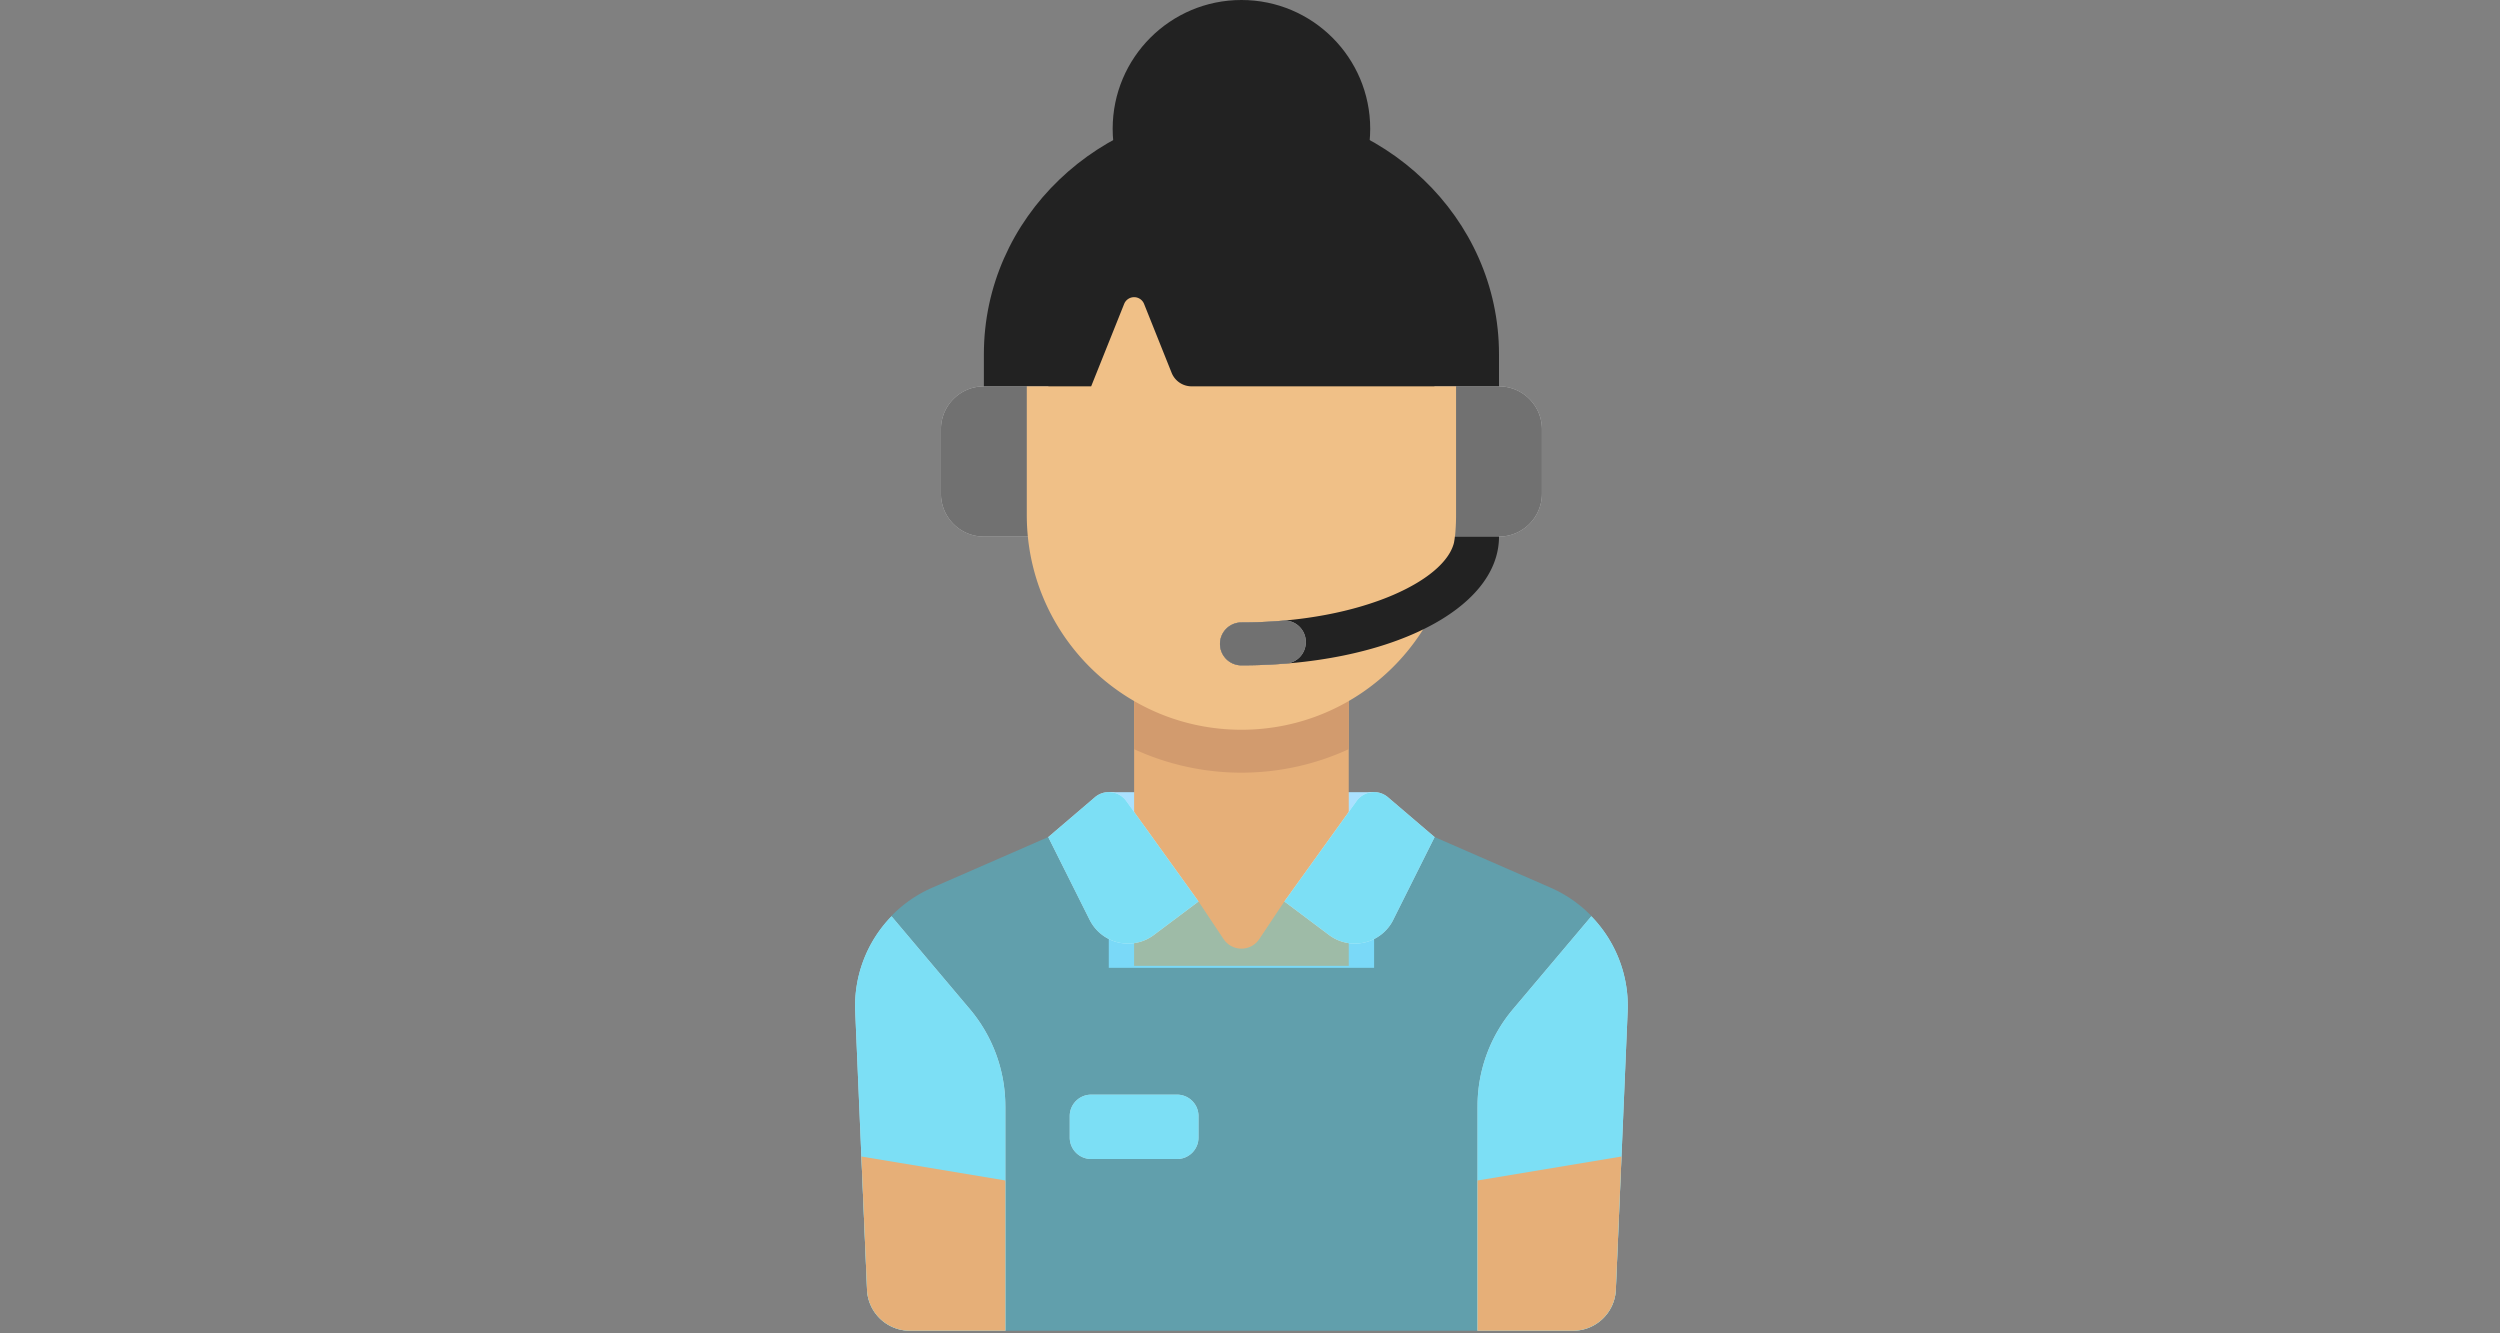 <svg xmlns="http://www.w3.org/2000/svg" width="120" height="64" viewBox="0 0 120 64" xmlns:xlink="http://www.w3.org/1999/xlink"><rect x="0" y="0" width="120" height="64" fill="#808080" stroke="none"/><defs><path id="a" d="M68.861 25.756h3.09a2.06 2.06 0 0 0 2.061-2.06v-3.091a2.06 2.06 0 0 0-2.06-2.06h-3.09v7.211z"/><path id="b" d="M50.316 25.756h-3.09a2.06 2.06 0 0 1-2.06-2.06v-3.091a2.06 2.06 0 0 1 2.06-2.06h3.09v7.211z"/><path id="c" d="M52.303 44.153l-1.987-3.973 2.24-1.913a1.03 1.03 0 0 1 1.505.182l3.468 4.821-2.146 1.61a2.06 2.06 0 0 1-3.079-.727z"/><path id="d" d="M66.874 44.153l1.987-3.973-2.24-1.913a1.03 1.03 0 0 0-1.505.182L61.65 43.27l2.146 1.61a2.06 2.06 0 0 0 3.08-.727z"/><path id="e" d="M62.68 30.818c0-.597-.505-1.078-1.1-1.026-.639.055-1.304.085-1.99.085a1.03 1.03 0 0 0 0 2.06c.743 0 1.465-.033 2.164-.092.527-.045.926-.498.926-1.027z"/><path id="f" d="M48.256 53.093c0-1.687-.592-3.32-1.671-4.617l-3.79-4.492a6.17 6.17 0 0 0-1.745 4.549l.567 13.369a2.061 2.061 0 0 0 2.06 1.973h4.58V53.093z"/><path id="g" d="M70.922 53.093c0-1.687.591-3.32 1.671-4.617l3.79-4.492a6.164 6.164 0 0 1 1.745 4.549l-.567 13.369a2.06 2.06 0 0 1-2.059 1.973h-4.58V53.093z"/><path id="h" d="M56.498 55.633h-4.121a1.03 1.03 0 0 1-1.03-1.03v-1.03c0-.57.461-1.03 1.03-1.03h4.121c.569 0 1.03.46 1.03 1.03v1.03a1.03 1.03 0 0 1-1.03 1.03z"/></defs><g fill="none"><path fill="#AAE1FF" d="M53.221 38.025h12.736v8.43H53.221z"/><path fill="#E6AF78" d="M54.438 32.968H64.74v13.394H54.437z"/><path fill="#32CDEF" fill-opacity=".4" d="M74.425 42.606l-5.559-2.426-7.217 3.09-1.203 1.805a1.03 1.03 0 0 1-1.715 0l-1.204-1.805-7.212-3.09h-.005l-5.558 2.426a6.181 6.181 0 0 0-3.703 5.927l.567 13.369a2.06 2.06 0 0 0 2.059 1.973h31.827a2.06 2.06 0 0 0 2.059-1.973l.566-13.369a6.182 6.182 0 0 0-3.703-5.927z"/><circle cx="59.589" cy="6.181" r="6.181" fill="#222"/><path fill="#222" d="M71.952 22.665H47.226V17c0-6.543 5.535-11.848 12.363-11.848 6.828 0 12.363 5.305 12.363 11.848"/><g fill-rule="evenodd"><use fill="#FFF" xlink:href="#a"/><use fill="#222" fill-opacity=".64" xlink:href="#a"/></g><path fill="#D29B6E" d="M54.438 35.96a12.32 12.32 0 0 0 10.302 0v-2.992H54.437v2.992z"/><g fill-rule="evenodd"><use fill="#FFF" xlink:href="#b"/><use fill="#222" fill-opacity=".64" xlink:href="#b"/></g><path fill="#F0C087" d="M59.589 35.028c-5.69 0-10.303-4.612-10.303-10.302v-6.182h3.09l1.583-3.955a.515.515 0 0 1 .957 0l1.323 3.308c.157.39.536.647.957.647h12.695v6.182c.001 5.69-4.612 10.302-10.302 10.302z"/><g fill-rule="evenodd"><use fill="#FFF" xlink:href="#c"/><use fill="#32CDEF" fill-opacity=".64" xlink:href="#c"/></g><g fill-rule="evenodd"><use fill="#FFF" xlink:href="#d"/><use fill="#32CDEF" fill-opacity=".64" xlink:href="#d"/></g><path fill="#222" d="M59.589 29.877a1.03 1.03 0 1 0 0 2.06c7.013 0 12.363-2.657 12.363-6.18h-2.119c-.075 1.967-4.383 4.12-10.244 4.12z"/><g fill-rule="evenodd"><use fill="#FFF" xlink:href="#e"/><use fill="#222" fill-opacity=".64" xlink:href="#e"/></g><g fill-rule="evenodd"><use fill="#FFF" xlink:href="#f"/><use fill="#32CDEF" fill-opacity=".64" xlink:href="#f"/></g><path fill="#E6AF78" d="M41.346 55.512l.27 6.39a2.06 2.06 0 0 0 2.06 1.973h4.58v-7.212l-6.91-1.151z"/><g fill-rule="evenodd"><use fill="#FFF" xlink:href="#g"/><use fill="#32CDEF" fill-opacity=".64" xlink:href="#g"/></g><path fill="#E6AF78" d="M77.832 55.512l-.271 6.39a2.06 2.06 0 0 1-2.059 1.973h-4.58v-7.212l6.91-1.151z"/><g fill-rule="evenodd"><use fill="#FFF" xlink:href="#h"/><use fill="#32CDEF" fill-opacity=".64" xlink:href="#h"/></g></g></svg>